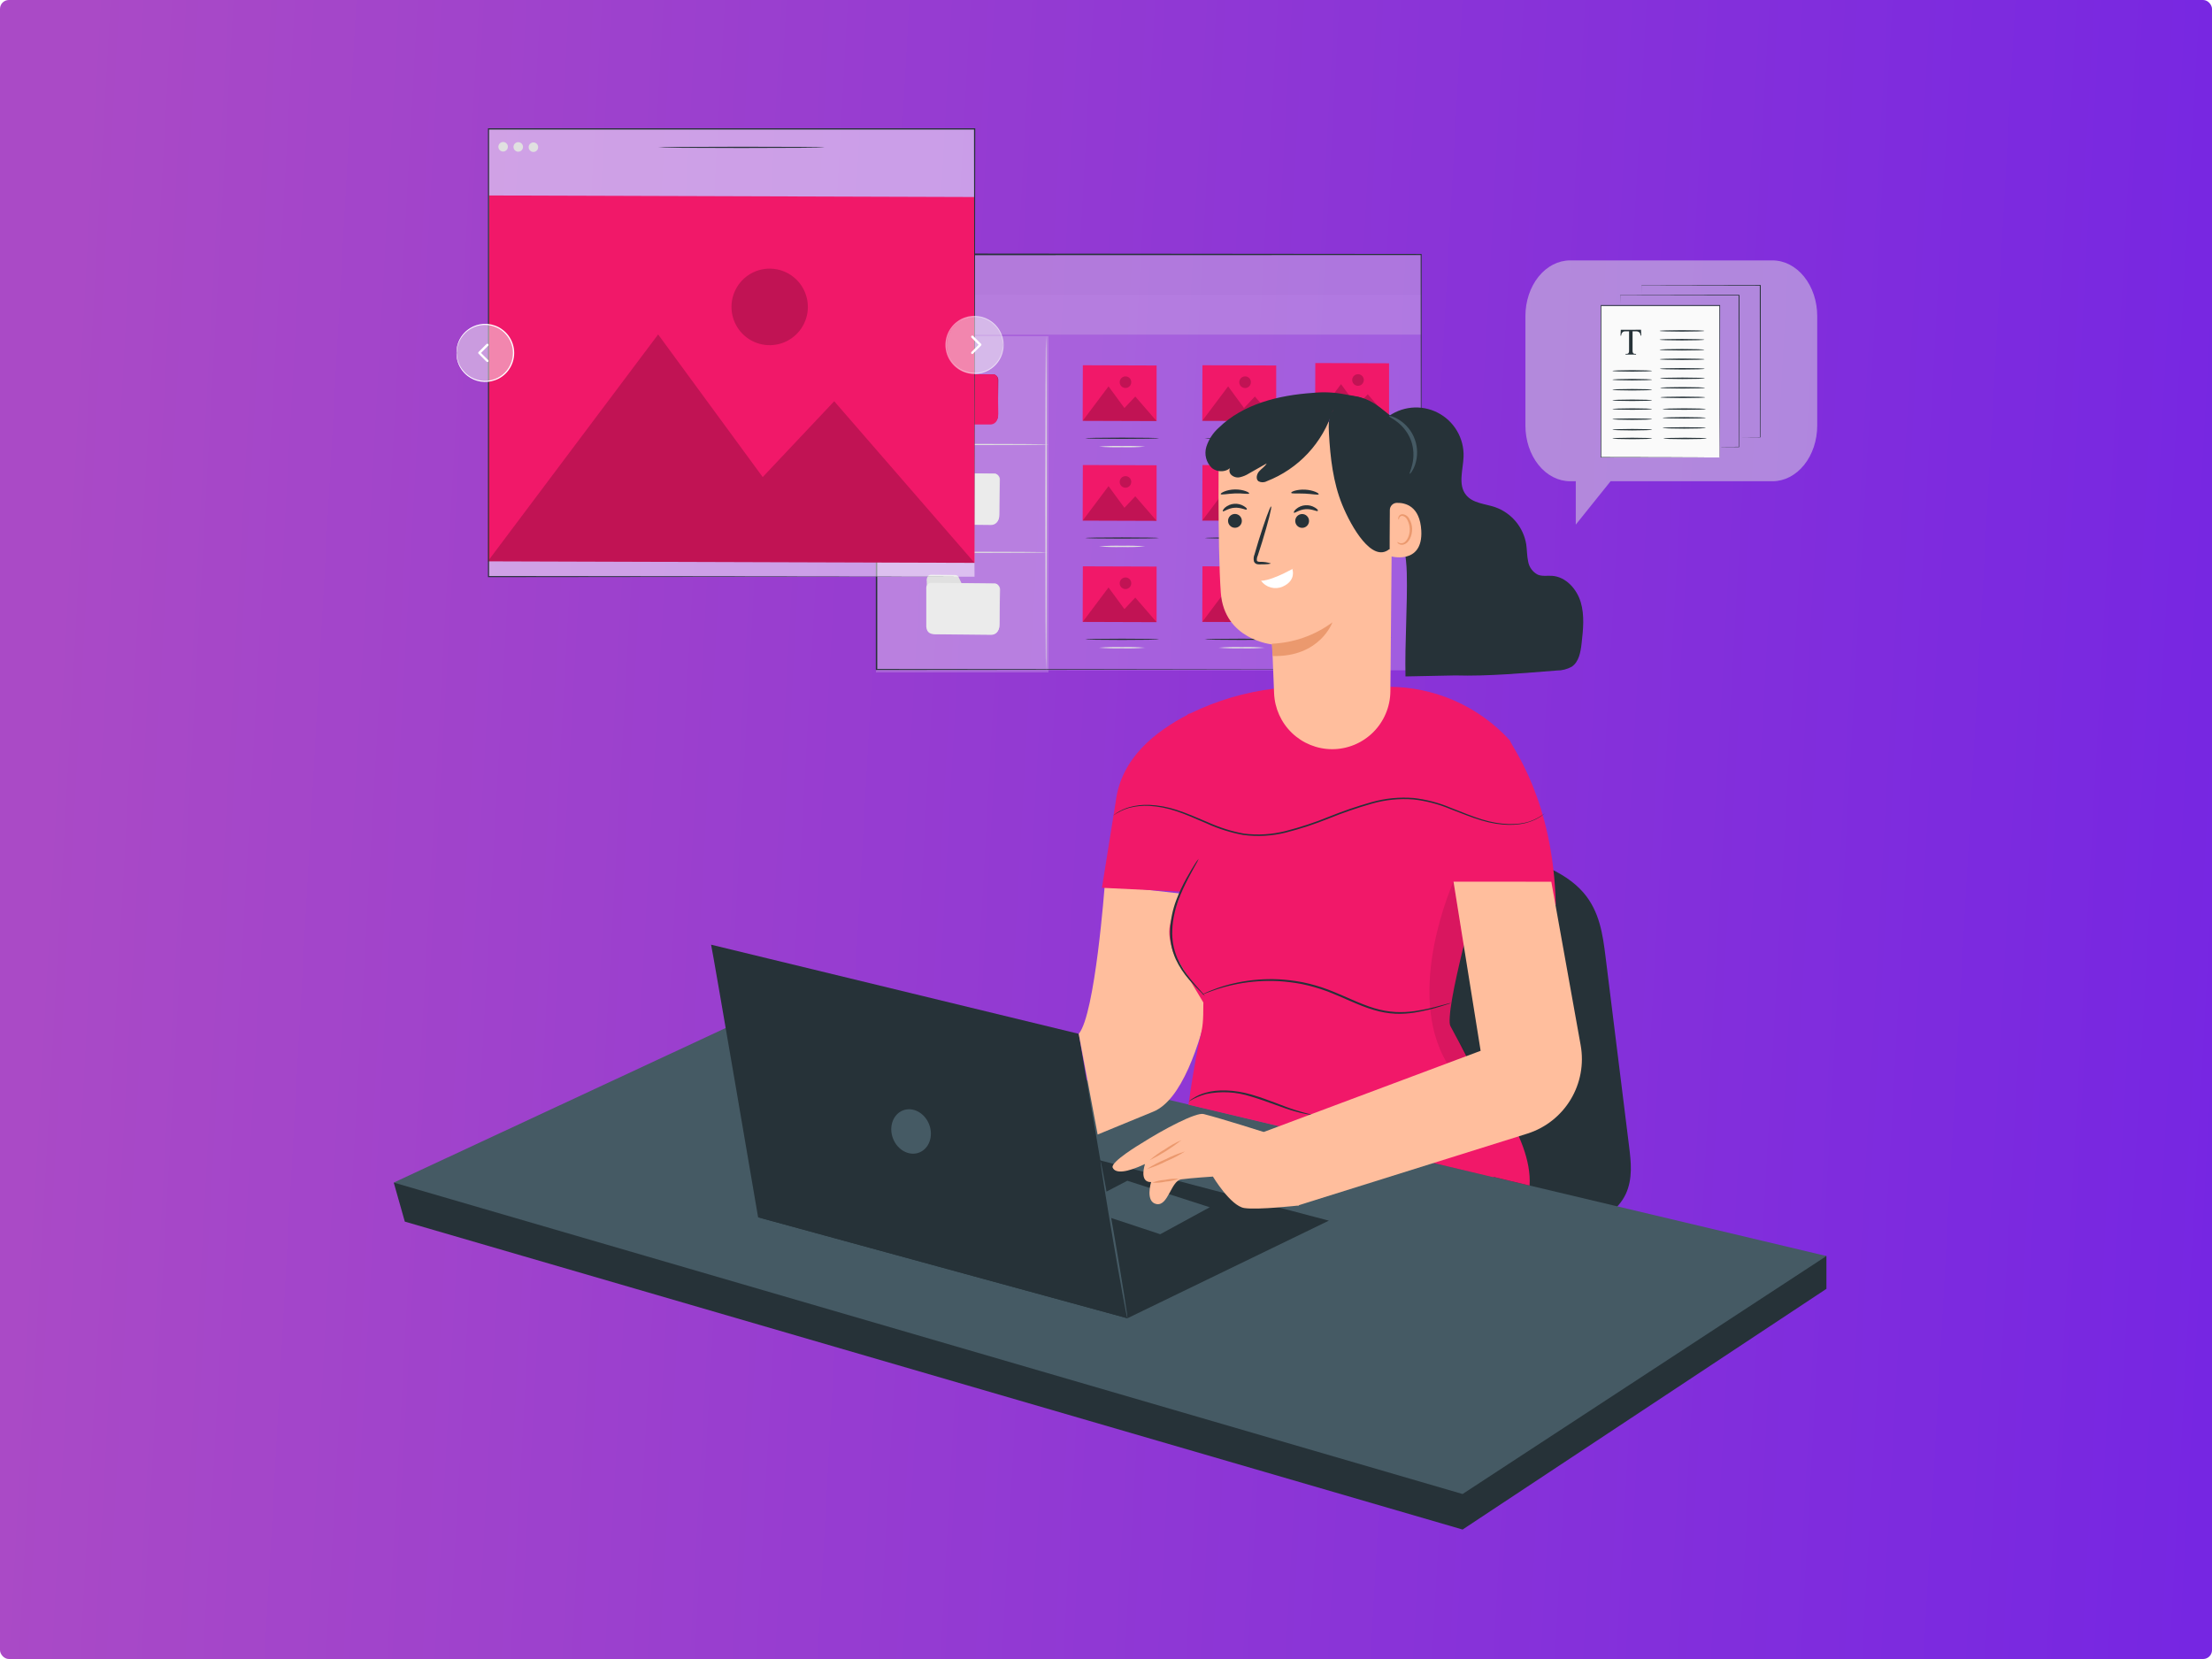 <svg width="500" height="375" viewBox="0 0 500 375" fill="none" xmlns="http://www.w3.org/2000/svg">
<rect x="0" y="0" width="500" height="375" fill="#808080" stroke="none"/>
<g clip-path="url(#clip0_21_3023)">
<rect width="500" height="375" fill="white"/>
<rect width="500" height="375" rx="2" fill="url(#paint0_linear_21_3023)"/>
<path opacity="0.2" d="M321.245 57.527H198.133V151.524H321.245V57.527Z" fill="white"/>
<path opacity="0.2" d="M237 76H198V152H237V76Z" fill="#F5F5F5"/>
<path d="M209.533 116.452L209.452 106.597C209.404 106.364 209.414 106.123 209.478 105.895C209.543 105.666 209.662 105.456 209.824 105.283C209.978 105.161 210.167 105.093 210.364 105.088L215.894 105.148C216.063 105.145 216.229 105.192 216.371 105.284C216.513 105.375 216.625 105.507 216.693 105.661L217.313 107.003L224.544 107.084C224.737 107.059 224.932 107.077 225.117 107.137C225.302 107.196 225.472 107.297 225.613 107.43C225.755 107.564 225.865 107.727 225.936 107.909C226.006 108.09 226.036 108.285 226.022 108.48L225.855 116.847C225.804 117.303 225.594 117.726 225.26 118.04C224.927 118.354 224.493 118.539 224.037 118.562L211.254 118.427C210.385 118.421 209.651 117.637 209.533 116.452Z" fill="#E0E0E0"/>
<path d="M209.322 116.306V108.041C209.327 107.761 209.434 107.492 209.623 107.285C209.812 107.077 210.069 106.947 210.348 106.916L224.846 107.062C225.456 107.062 225.925 107.771 225.845 108.566L225.877 116.209C225.877 118.118 224.841 118.675 223.972 118.665L211.27 118.535C209.981 118.524 209.241 117.945 209.322 116.306Z" fill="#EBEBEB"/>
<path d="M209.568 141.285L209.487 131.43C209.44 131.197 209.448 130.956 209.513 130.727C209.578 130.499 209.697 130.289 209.86 130.116C210.011 129.989 210.202 129.919 210.399 129.916L215.93 129.975C216.101 129.976 216.267 130.029 216.408 130.125C216.549 130.221 216.659 130.357 216.723 130.516L217.349 131.857L224.579 131.938C224.772 131.914 224.967 131.933 225.152 131.993C225.336 132.053 225.505 132.154 225.647 132.287C225.788 132.42 225.898 132.583 225.969 132.764C226.04 132.945 226.071 133.14 226.058 133.334L225.891 141.702C225.842 142.158 225.632 142.582 225.298 142.897C224.965 143.211 224.53 143.396 224.072 143.416L211.289 143.287C210.426 143.249 209.692 142.475 209.568 141.285Z" fill="#E0E0E0"/>
<path d="M209.374 141.134V132.869C209.38 132.589 209.487 132.32 209.676 132.113C209.864 131.906 210.121 131.775 210.399 131.744L224.898 131.895C225.508 131.895 225.977 132.604 225.896 133.393L225.928 141.036C225.928 142.946 224.887 143.503 224.024 143.497L211.322 143.368C210.032 143.351 209.288 142.773 209.374 141.134Z" fill="#EBEBEB"/>
<path opacity="0.2" d="M321.245 66.582H198.133V75.636H321.245V66.582Z" fill="#EBEBEB"/>
<path opacity="0.2" d="M321.245 57.527H198.133V66.582H321.245V57.527Z" fill="#E0E0E0"/>
<path d="M203.855 61.01C203.856 61.218 203.796 61.422 203.681 61.595C203.567 61.769 203.403 61.904 203.212 61.984C203.02 62.064 202.809 62.085 202.606 62.045C202.402 62.005 202.215 61.905 202.068 61.758C201.922 61.611 201.822 61.423 201.782 61.219C201.741 61.015 201.763 60.804 201.842 60.612C201.922 60.42 202.057 60.256 202.23 60.141C202.403 60.026 202.606 59.965 202.814 59.966C203.09 59.968 203.354 60.078 203.549 60.274C203.744 60.469 203.854 60.734 203.855 61.01Z" fill="#455A64"/>
<path d="M207.746 61.01C207.747 61.218 207.687 61.421 207.572 61.595C207.458 61.768 207.295 61.903 207.103 61.984C206.912 62.064 206.702 62.085 206.498 62.045C206.295 62.006 206.108 61.906 205.961 61.76C205.814 61.613 205.714 61.426 205.673 61.222C205.632 61.019 205.652 60.807 205.732 60.615C205.811 60.423 205.945 60.259 206.117 60.144C206.289 60.028 206.492 59.966 206.699 59.966C206.976 59.966 207.241 60.076 207.437 60.272C207.634 60.467 207.744 60.733 207.746 61.01Z" fill="#455A64"/>
<path d="M211.868 61.01C211.868 61.217 211.807 61.419 211.692 61.59C211.578 61.762 211.415 61.896 211.225 61.975C211.035 62.054 210.825 62.074 210.623 62.034C210.421 61.994 210.236 61.894 210.09 61.748C209.945 61.602 209.845 61.416 209.805 61.214C209.765 61.011 209.786 60.801 209.864 60.611C209.943 60.42 210.077 60.257 210.248 60.142C210.419 60.028 210.621 59.966 210.827 59.966C210.963 59.966 211.099 59.993 211.225 60.046C211.351 60.098 211.466 60.175 211.563 60.272C211.66 60.369 211.736 60.484 211.789 60.611C211.841 60.737 211.868 60.873 211.868 61.01Z" fill="#455A64"/>
<path d="M321.225 151.378C321.225 151.378 321.225 150.794 321.225 149.674C321.225 148.555 321.225 146.883 321.225 144.709C321.225 140.382 321.225 133.967 321.193 125.778C321.193 109.448 321.155 86 321.128 57.522L321.252 57.651L198.145 57.684L198.296 57.522C198.296 91.122 198.296 123.003 198.296 151.362L198.156 151.216L286.961 151.292L312.241 151.33H318.953H320.68H321.225H320.648H318.932H312.252L287.004 151.368L198.108 151.443H197.973V151.292C197.973 122.932 197.973 91.052 197.973 57.451V57.289H198.135L321.225 57.408H321.344V57.554C321.317 86.07 321.295 109.54 321.284 125.891C321.284 134.048 321.284 140.431 321.252 144.774C321.252 146.938 321.252 148.598 321.252 149.718C321.252 150.837 321.225 151.378 321.225 151.378Z" fill="#263238"/>
<path d="M209.618 93.913L209.446 84.296C209.398 84.07 209.404 83.836 209.464 83.613C209.524 83.391 209.636 83.185 209.791 83.014C209.942 82.886 210.133 82.815 210.33 82.814H215.726C215.891 82.811 216.053 82.857 216.192 82.945C216.331 83.034 216.441 83.161 216.509 83.311L217.129 84.61H224.192C224.38 84.583 224.57 84.598 224.751 84.654C224.931 84.71 225.097 84.806 225.236 84.935C225.375 85.063 225.484 85.221 225.554 85.397C225.625 85.573 225.655 85.762 225.644 85.951L225.568 94.124C225.523 94.57 225.321 94.984 224.999 95.294C224.677 95.605 224.255 95.79 223.809 95.817H211.339C210.482 95.828 209.758 95.071 209.618 93.913Z" fill="#F11869"/>
<g opacity="0.3">
<path d="M209.622 93.913L209.449 84.296C209.402 84.07 209.408 83.836 209.468 83.613C209.528 83.391 209.64 83.185 209.795 83.014C209.946 82.886 210.137 82.815 210.334 82.814H215.73C215.895 82.811 216.057 82.857 216.196 82.945C216.335 83.034 216.445 83.161 216.513 83.311L217.133 84.61H224.196C224.383 84.583 224.574 84.598 224.755 84.654C224.935 84.71 225.101 84.806 225.24 84.935C225.379 85.063 225.488 85.221 225.558 85.397C225.629 85.573 225.659 85.762 225.648 85.951L225.572 94.124C225.527 94.57 225.325 94.984 225.003 95.294C224.681 95.605 224.259 95.79 223.813 95.817H211.343C210.485 95.828 209.762 95.071 209.622 93.913Z" fill="black"/>
</g>
<path d="M209.479 93.794L209.414 85.729C209.417 85.455 209.52 85.192 209.702 84.988C209.885 84.784 210.135 84.653 210.407 84.621H224.555C225.154 84.621 225.634 85.302 225.548 86.076L225.65 93.535C225.65 95.395 224.663 95.952 223.821 95.952H211.411C210.148 95.958 209.414 95.374 209.479 93.794Z" fill="#F11869"/>
<path d="M236.999 100.474C236.999 100.55 228.365 100.615 217.665 100.615C206.965 100.615 198.332 100.55 198.332 100.474C198.332 100.399 206.965 100.334 217.665 100.334C228.365 100.334 236.999 100.393 236.999 100.474Z" fill="#E0E0E0"/>
<path d="M236.774 124.847C236.774 124.923 228.113 124.988 217.44 124.988C206.767 124.988 198.102 124.923 198.102 124.847C198.102 124.771 206.735 124.707 217.44 124.707C228.146 124.707 236.774 124.771 236.774 124.847Z" fill="#E0E0E0"/>
<path d="M236.445 75.847C236.521 75.847 236.586 92.788 236.586 113.71C236.586 134.632 236.521 151.573 236.445 151.573C236.37 151.573 236.305 134.632 236.305 113.71C236.305 92.788 236.37 75.847 236.445 75.847Z" fill="#E0E0E0"/>
<path d="M244.727 95.125L261.438 95.179V82.614L244.764 82.56L244.727 95.125Z" fill="#F11869"/>
<g opacity="0.2">
<path d="M255.712 86.395C255.711 86.655 255.633 86.909 255.488 87.124C255.343 87.34 255.138 87.507 254.898 87.606C254.658 87.704 254.394 87.729 254.14 87.677C253.886 87.626 253.653 87.499 253.47 87.315C253.287 87.13 253.164 86.896 253.114 86.641C253.064 86.385 253.091 86.121 253.192 85.881C253.292 85.642 253.461 85.437 253.677 85.293C253.893 85.15 254.147 85.074 254.406 85.075C254.579 85.075 254.75 85.109 254.909 85.176C255.068 85.242 255.212 85.34 255.334 85.462C255.455 85.585 255.551 85.73 255.616 85.891C255.681 86.051 255.714 86.222 255.712 86.395Z" fill="black"/>
</g>
<g opacity="0.2">
<path d="M244.727 95.125L250.57 87.336L254.164 92.231L256.619 89.629L261.438 95.179L244.727 95.125Z" fill="black"/>
</g>
<path d="M261.971 99.062C261.971 99.138 258.237 99.203 253.629 99.203C249.021 99.203 245.281 99.138 245.281 99.062C245.281 98.987 249.015 98.922 253.629 98.922C258.242 98.922 261.971 98.981 261.971 99.062Z" fill="#263238"/>
<path d="M258.847 100.956C257.112 101.095 255.37 101.142 253.629 101.096C251.887 101.142 250.144 101.095 248.406 100.956C250.143 100.813 251.887 100.766 253.629 100.815C255.37 100.766 257.112 100.813 258.847 100.956Z" fill="#E0E0E0"/>
<path d="M271.762 95.125L288.473 95.179V82.614L271.799 82.56L271.762 95.125Z" fill="#F11869"/>
<g opacity="0.2">
<path d="M282.754 86.395C282.754 86.656 282.677 86.911 282.532 87.129C282.387 87.346 282.181 87.515 281.94 87.615C281.699 87.714 281.434 87.74 281.179 87.689C280.923 87.637 280.689 87.511 280.505 87.326C280.321 87.141 280.196 86.905 280.146 86.649C280.096 86.392 280.122 86.127 280.223 85.886C280.323 85.645 280.493 85.439 280.71 85.295C280.927 85.15 281.182 85.074 281.443 85.075C281.616 85.075 281.787 85.109 281.946 85.175C282.106 85.242 282.25 85.339 282.372 85.462C282.494 85.585 282.59 85.73 282.656 85.89C282.722 86.05 282.755 86.222 282.754 86.395Z" fill="black"/>
</g>
<g opacity="0.2">
<path d="M271.758 95.125L277.607 87.336L281.195 92.231L283.65 89.629L288.469 95.179L271.758 95.125Z" fill="black"/>
</g>
<path d="M289.002 99.062C289.002 99.138 285.268 99.203 280.66 99.203C276.052 99.203 272.312 99.138 272.312 99.062C272.312 98.987 276.052 98.922 280.66 98.922C285.268 98.922 289.002 98.981 289.002 99.062Z" fill="#263238"/>
<path d="M285.877 100.956C284.141 101.095 282.4 101.142 280.659 101.096C278.919 101.142 277.177 101.095 275.441 100.956C277.177 100.813 278.919 100.766 280.659 100.815C282.4 100.766 284.142 100.813 285.877 100.956Z" fill="#E0E0E0"/>
<path d="M297.27 94.622L313.986 94.676V82.116L297.313 82.062L297.27 94.622Z" fill="#F11869"/>
<g opacity="0.2">
<path d="M308.278 85.897C308.278 86.159 308.2 86.414 308.055 86.631C307.91 86.849 307.704 87.018 307.462 87.117C307.221 87.217 306.956 87.242 306.7 87.191C306.445 87.139 306.21 87.012 306.026 86.826C305.843 86.641 305.718 86.404 305.669 86.148C305.619 85.891 305.647 85.625 305.748 85.384C305.849 85.143 306.02 84.938 306.238 84.794C306.455 84.651 306.711 84.575 306.972 84.577C307.144 84.578 307.314 84.613 307.473 84.679C307.632 84.746 307.776 84.843 307.897 84.966C308.019 85.088 308.115 85.234 308.18 85.394C308.245 85.553 308.278 85.724 308.278 85.897Z" fill="black"/>
</g>
<g opacity="0.2">
<path d="M297.273 94.622L303.123 86.833L306.716 91.733L309.171 89.126L313.99 94.676L297.273 94.622Z" fill="black"/>
</g>
<path d="M314.51 98.565C314.51 98.641 310.77 98.706 306.162 98.706C301.554 98.706 297.82 98.641 297.82 98.565C297.82 98.489 301.554 98.419 306.162 98.419C310.77 98.419 314.51 98.484 314.51 98.565Z" fill="#263238"/>
<path d="M311.385 100.453C309.649 100.595 307.908 100.642 306.167 100.593C304.426 100.642 302.685 100.595 300.949 100.453C302.685 100.313 304.426 100.266 306.167 100.312C307.908 100.266 309.649 100.313 311.385 100.453Z" fill="#E0E0E0"/>
<path d="M244.727 117.675L261.438 117.729V105.169L244.764 105.115L244.727 117.675Z" fill="#F11869"/>
<g opacity="0.2">
<path d="M255.712 108.939C255.711 109.199 255.633 109.453 255.488 109.669C255.343 109.884 255.138 110.052 254.898 110.15C254.658 110.249 254.394 110.274 254.14 110.222C253.886 110.17 253.653 110.044 253.47 109.86C253.287 109.675 253.164 109.44 253.114 109.185C253.064 108.93 253.091 108.666 253.192 108.426C253.292 108.186 253.461 107.982 253.677 107.838C253.893 107.695 254.147 107.619 254.406 107.62C254.579 107.62 254.749 107.655 254.908 107.722C255.067 107.788 255.211 107.886 255.332 108.008C255.453 108.131 255.549 108.276 255.614 108.436C255.68 108.596 255.713 108.767 255.712 108.939Z" fill="black"/>
</g>
<g opacity="0.2">
<path d="M244.727 117.675L250.57 109.886L254.164 114.781L256.619 112.179L261.438 117.729L244.727 117.675Z" fill="black"/>
</g>
<path d="M261.971 121.613C261.971 121.688 258.237 121.753 253.629 121.753C249.021 121.753 245.281 121.688 245.281 121.613C245.281 121.537 249.015 121.472 253.629 121.472C258.242 121.472 261.971 121.537 261.971 121.613Z" fill="#263238"/>
<path d="M258.847 123.506C257.112 123.645 255.37 123.692 253.629 123.646C251.887 123.692 250.144 123.645 248.406 123.506C250.144 123.366 251.887 123.319 253.629 123.365C255.37 123.319 257.112 123.366 258.847 123.506Z" fill="#E0E0E0"/>
<path d="M271.762 117.675L288.473 117.729V105.169L271.799 105.115L271.762 117.675Z" fill="#F11869"/>
<g opacity="0.2">
<path d="M282.754 108.939C282.754 109.201 282.677 109.456 282.532 109.673C282.387 109.89 282.181 110.06 281.94 110.159C281.699 110.259 281.434 110.285 281.179 110.233C280.923 110.182 280.689 110.056 280.505 109.871C280.321 109.686 280.196 109.45 280.146 109.194C280.096 108.937 280.122 108.672 280.223 108.431C280.323 108.19 280.493 107.984 280.71 107.839C280.927 107.695 281.182 107.619 281.443 107.62C281.791 107.621 282.125 107.761 282.371 108.008C282.616 108.255 282.754 108.59 282.754 108.939Z" fill="black"/>
</g>
<g opacity="0.2">
<path d="M271.758 117.675L277.607 109.886L281.195 114.781L283.65 112.179L288.469 117.729L271.758 117.675Z" fill="black"/>
</g>
<path d="M289.002 121.613C289.002 121.688 285.268 121.753 280.66 121.753C276.052 121.753 272.312 121.688 272.312 121.613C272.312 121.537 276.052 121.472 280.66 121.472C285.268 121.472 289.002 121.537 289.002 121.613Z" fill="#263238"/>
<path d="M285.877 123.506C284.141 123.645 282.4 123.692 280.659 123.646C278.919 123.692 277.177 123.645 275.441 123.506C277.177 123.366 278.919 123.319 280.659 123.365C282.4 123.319 284.141 123.366 285.877 123.506Z" fill="#E0E0E0"/>
<path d="M297.27 117.177L313.986 117.231V104.666L297.313 104.612L297.27 117.177Z" fill="#F11869"/>
<g opacity="0.2">
<path d="M308.278 108.447C308.278 108.709 308.2 108.964 308.055 109.181C307.91 109.399 307.704 109.568 307.462 109.667C307.221 109.767 306.956 109.792 306.7 109.741C306.445 109.689 306.21 109.562 306.026 109.376C305.843 109.191 305.718 108.955 305.669 108.698C305.619 108.441 305.647 108.175 305.748 107.934C305.849 107.693 306.02 107.488 306.238 107.344C306.455 107.201 306.711 107.125 306.972 107.127C307.144 107.128 307.314 107.163 307.473 107.229C307.632 107.296 307.776 107.393 307.897 107.516C308.019 107.639 308.115 107.784 308.18 107.944C308.245 108.103 308.278 108.274 308.278 108.447Z" fill="black"/>
</g>
<g opacity="0.2">
<path d="M297.273 117.177L303.123 109.388L306.716 114.283L309.171 111.682L313.99 117.231L297.273 117.177Z" fill="black"/>
</g>
<path d="M314.51 121.115C314.51 121.191 310.77 121.256 306.162 121.256C301.554 121.256 297.82 121.191 297.82 121.115C297.82 121.039 301.554 120.974 306.162 120.974C310.77 120.974 314.51 121.034 314.51 121.115Z" fill="#263238"/>
<path d="M311.385 123.003C309.649 123.142 307.908 123.189 306.167 123.143C304.426 123.189 302.685 123.142 300.949 123.003C302.685 122.86 304.426 122.813 306.167 122.862C307.908 122.813 309.649 122.86 311.385 123.003Z" fill="#E0E0E0"/>
<path d="M244.727 140.577L261.438 140.631V128.066L244.764 128.011L244.727 140.577Z" fill="#F11869"/>
<g opacity="0.2">
<path d="M255.712 131.846C255.711 132.106 255.633 132.36 255.488 132.576C255.343 132.791 255.138 132.959 254.898 133.057C254.658 133.156 254.394 133.181 254.14 133.129C253.886 133.077 253.653 132.951 253.47 132.767C253.287 132.582 253.164 132.347 253.114 132.092C253.064 131.837 253.091 131.573 253.192 131.333C253.292 131.093 253.461 130.889 253.677 130.745C253.893 130.602 254.147 130.526 254.406 130.527C254.579 130.527 254.75 130.561 254.909 130.627C255.068 130.694 255.212 130.791 255.334 130.914C255.455 131.037 255.551 131.182 255.616 131.342C255.681 131.502 255.714 131.674 255.712 131.846Z" fill="black"/>
</g>
<g opacity="0.2">
<path d="M244.727 140.577L250.57 132.788L254.164 137.683L256.619 135.076L261.438 140.631L244.727 140.577Z" fill="black"/>
</g>
<path d="M261.971 144.514C261.971 144.59 258.237 144.655 253.629 144.655C249.021 144.655 245.281 144.59 245.281 144.514C245.281 144.438 249.015 144.374 253.629 144.374C258.242 144.374 261.971 144.433 261.971 144.514Z" fill="#263238"/>
<path d="M258.847 146.407C257.112 146.547 255.37 146.594 253.629 146.548C251.887 146.594 250.144 146.547 248.406 146.407C250.143 146.265 251.887 146.218 253.629 146.267C255.37 146.218 257.112 146.265 258.847 146.407Z" fill="#E0E0E0"/>
<path d="M271.762 140.577L288.473 140.631V128.066L271.799 128.011L271.762 140.577Z" fill="#F11869"/>
<g opacity="0.2">
<path d="M282.754 131.846C282.754 132.108 282.677 132.363 282.532 132.58C282.387 132.797 282.181 132.967 281.94 133.066C281.699 133.166 281.434 133.192 281.179 133.14C280.923 133.089 280.689 132.963 280.505 132.778C280.321 132.593 280.196 132.357 280.146 132.101C280.096 131.844 280.122 131.579 280.223 131.338C280.323 131.097 280.493 130.891 280.71 130.746C280.927 130.602 281.182 130.526 281.443 130.527C281.616 130.527 281.787 130.561 281.946 130.627C282.106 130.694 282.25 130.791 282.372 130.914C282.494 131.036 282.59 131.182 282.656 131.342C282.722 131.502 282.755 131.673 282.754 131.846Z" fill="black"/>
</g>
<g opacity="0.2">
<path d="M271.758 140.577L277.607 132.788L281.195 137.683L283.65 135.076L288.469 140.631L271.758 140.577Z" fill="black"/>
</g>
<path d="M289.002 144.514C289.002 144.59 285.268 144.655 280.66 144.655C276.052 144.655 272.312 144.59 272.312 144.514C272.312 144.438 276.052 144.374 280.66 144.374C285.268 144.374 289.002 144.433 289.002 144.514Z" fill="#263238"/>
<path d="M285.877 146.407C284.141 146.547 282.4 146.594 280.659 146.548C278.919 146.594 277.177 146.547 275.441 146.407C277.177 146.265 278.919 146.218 280.659 146.267C282.4 146.218 284.142 146.265 285.877 146.407Z" fill="#E0E0E0"/>
<path d="M297.27 140.074L313.986 140.128V127.568L297.313 127.514L297.27 140.074Z" fill="#F11869"/>
<g opacity="0.2">
<path d="M308.278 131.344C308.278 131.605 308.2 131.861 308.055 132.078C307.91 132.295 307.704 132.464 307.462 132.564C307.221 132.663 306.956 132.689 306.7 132.637C306.445 132.585 306.21 132.459 306.026 132.273C305.843 132.087 305.718 131.851 305.669 131.594C305.619 131.338 305.647 131.072 305.748 130.831C305.849 130.59 306.02 130.385 306.238 130.241C306.455 130.097 306.711 130.022 306.972 130.024C307.144 130.024 307.314 130.059 307.473 130.126C307.632 130.193 307.776 130.29 307.897 130.413C308.019 130.535 308.115 130.68 308.18 130.84C308.245 131 308.278 131.171 308.278 131.344Z" fill="black"/>
</g>
<g opacity="0.2">
<path d="M297.273 140.074L303.123 132.285L306.716 137.185L309.171 134.578L313.99 140.128L297.273 140.074Z" fill="black"/>
</g>
<path d="M314.51 144.011C314.51 144.092 310.77 144.152 306.162 144.152C301.554 144.152 297.82 144.092 297.82 144.011C297.82 143.93 301.554 143.871 306.162 143.871C310.77 143.871 314.51 143.936 314.51 144.011Z" fill="#263238"/>
<path d="M311.385 145.904C309.649 146.047 307.908 146.094 306.167 146.045C304.426 146.094 302.685 146.047 300.949 145.904C302.685 145.765 304.426 145.718 306.167 145.764C307.908 145.718 309.649 145.765 311.385 145.904Z" fill="#E0E0E0"/>
<path d="M220.285 29.162H110.398V130.354H220.285V29.162Z" fill="white" fill-opacity="0.5"/>
<path d="M110.27 126.876L220.286 127.227V44.535L110.534 44.183L110.27 126.876Z" fill="#F11869"/>
<g opacity="0.2">
<path d="M182.61 69.41C182.603 71.121 182.09 72.79 181.137 74.208C180.184 75.626 178.833 76.73 177.255 77.379C175.677 78.028 173.942 78.194 172.27 77.856C170.598 77.518 169.063 76.691 167.859 75.479C166.655 74.267 165.837 72.725 165.507 71.047C165.177 69.369 165.35 67.631 166.005 66.052C166.659 64.473 167.766 63.123 169.185 62.174C170.603 61.225 172.271 60.718 173.977 60.718C175.114 60.718 176.24 60.943 177.29 61.381C178.34 61.818 179.293 62.459 180.095 63.266C180.897 64.074 181.532 65.033 181.964 66.087C182.396 67.141 182.615 68.271 182.61 69.41Z" fill="black"/>
</g>
<g opacity="0.2">
<path d="M110.266 126.876L148.765 75.598L172.404 107.836L188.565 90.695L220.282 127.227L110.266 126.876Z" fill="black"/>
</g>
<path d="M114.803 33.176C114.803 33.39 114.74 33.599 114.621 33.777C114.502 33.955 114.334 34.093 114.137 34.175C113.939 34.257 113.723 34.279 113.513 34.237C113.304 34.195 113.112 34.092 112.961 33.941C112.81 33.789 112.707 33.597 112.665 33.387C112.624 33.177 112.645 32.959 112.727 32.762C112.808 32.564 112.947 32.395 113.124 32.276C113.302 32.157 113.51 32.094 113.724 32.094C114.01 32.094 114.284 32.208 114.487 32.411C114.689 32.614 114.803 32.889 114.803 33.176Z" fill="#E0E0E0"/>
<path d="M118.221 33.214C118.221 33.428 118.158 33.637 118.039 33.815C117.92 33.992 117.752 34.131 117.555 34.213C117.357 34.295 117.14 34.316 116.931 34.275C116.722 34.233 116.53 34.13 116.379 33.979C116.228 33.827 116.125 33.635 116.083 33.425C116.042 33.215 116.063 32.997 116.145 32.8C116.226 32.602 116.365 32.433 116.542 32.314C116.72 32.195 116.928 32.132 117.142 32.132C117.428 32.132 117.702 32.246 117.905 32.449C118.107 32.652 118.221 32.927 118.221 33.214Z" fill="#E0E0E0"/>
<path d="M121.651 33.273C121.651 33.487 121.587 33.696 121.469 33.874C121.35 34.052 121.182 34.191 120.984 34.273C120.787 34.355 120.57 34.376 120.361 34.334C120.151 34.292 119.959 34.189 119.808 34.038C119.657 33.887 119.555 33.694 119.513 33.484C119.471 33.274 119.493 33.057 119.574 32.859C119.656 32.661 119.794 32.493 119.972 32.374C120.149 32.255 120.358 32.191 120.571 32.191C120.858 32.191 121.132 32.305 121.334 32.508C121.537 32.711 121.651 32.986 121.651 33.273Z" fill="#E0E0E0"/>
<path d="M186.36 33.311C186.36 33.387 177.947 33.452 167.571 33.452C157.195 33.452 148.777 33.387 148.777 33.311C148.777 33.235 157.189 33.17 167.571 33.17C177.953 33.17 186.36 33.214 186.36 33.311Z" fill="#263238"/>
<path d="M220.285 130.354C220.285 129.337 220.236 89.975 220.166 29.162L220.285 29.281H110.409L110.549 29.141C110.549 66.014 110.549 100.68 110.549 130.332L110.425 130.208L220.312 130.332L110.425 130.456H110.301V130.332C110.301 100.68 110.301 66.014 110.301 29.141V29H110.452H220.328H220.446V29.124C220.322 89.975 220.285 129.337 220.285 130.354Z" fill="#263238"/>
<path d="M220.443 84.458C224.001 84.458 226.885 81.567 226.885 78C226.885 74.433 224.001 71.542 220.443 71.542C216.884 71.542 214 74.433 214 78C214 81.567 216.884 84.458 220.443 84.458Z" fill="#F5F5F5" fill-opacity="0.5"/>
<path d="M226.738 77.962C226.681 77.437 226.594 76.915 226.479 76.399C226.17 75.224 225.534 74.162 224.646 73.335C223.757 72.509 222.653 71.952 221.461 71.731C220.349 71.53 219.204 71.629 218.143 72.018C216.971 72.45 215.952 73.217 215.213 74.225C214.417 75.308 213.987 76.617 213.987 77.962C213.987 79.307 214.417 80.617 215.213 81.7C215.952 82.707 216.971 83.475 218.143 83.907C218.975 84.21 219.862 84.337 220.746 84.277C221.63 84.218 222.491 83.974 223.276 83.562C224.061 83.149 224.751 82.577 225.302 81.882C225.854 81.187 226.255 80.385 226.479 79.525C226.594 79.01 226.681 78.488 226.738 77.962C226.754 78.267 226.743 78.573 226.706 78.876C226.683 79.104 226.643 79.33 226.587 79.552C226.248 80.994 225.423 82.275 224.251 83.177C223.382 83.849 222.359 84.29 221.275 84.46C220.192 84.631 219.082 84.524 218.051 84.15C217.452 83.942 216.889 83.641 216.384 83.258C215.848 82.87 215.378 82.399 214.991 81.862C214.157 80.734 213.707 79.367 213.707 77.962C213.707 76.558 214.157 75.191 214.991 74.062C215.378 73.526 215.848 73.055 216.384 72.667C216.889 72.284 217.452 71.983 218.051 71.774C219.082 71.4 220.192 71.294 221.275 71.464C222.359 71.634 223.382 72.076 224.251 72.748C225.423 73.65 226.248 74.93 226.587 76.372C226.643 76.594 226.683 76.82 226.706 77.048C226.743 77.351 226.754 77.657 226.738 77.962Z" fill="white" fill-opacity="0.5"/>
<path d="M219.784 80.028C219.711 80.028 219.641 79.999 219.589 79.947C219.54 79.896 219.512 79.827 219.512 79.755C219.512 79.683 219.54 79.615 219.589 79.563L221.208 77.941L219.589 76.318C219.54 76.266 219.512 76.198 219.512 76.126C219.512 76.054 219.54 75.985 219.589 75.934C219.614 75.908 219.644 75.888 219.677 75.875C219.71 75.861 219.745 75.854 219.781 75.854C219.817 75.854 219.852 75.861 219.885 75.875C219.918 75.888 219.947 75.908 219.972 75.934L221.764 77.73C221.813 77.78 221.841 77.848 221.841 77.919C221.841 77.99 221.813 78.058 221.764 78.108L219.972 79.904C219.952 79.937 219.924 79.966 219.892 79.987C219.859 80.008 219.822 80.022 219.784 80.028Z" fill="white"/>
<path d="M112.148 85.706C115.423 84.311 116.95 80.519 115.558 77.237C114.167 73.954 110.384 72.423 107.109 73.818C103.834 75.213 102.308 79.005 103.699 82.287C105.091 85.57 108.873 87.101 112.148 85.706Z" fill="#F5F5F5" fill-opacity="0.5"/>
<path d="M103.193 79.758C103.243 80.284 103.327 80.806 103.446 81.321C103.822 82.714 104.65 83.941 105.799 84.81C106.592 85.412 107.517 85.816 108.497 85.989C109.609 86.19 110.754 86.091 111.815 85.702C112.974 85.272 113.983 84.513 114.718 83.517C115.514 82.434 115.943 81.125 115.943 79.78C115.943 78.435 115.514 77.125 114.718 76.042C113.983 75.03 112.962 74.262 111.788 73.835C110.795 73.469 109.727 73.359 108.681 73.513C107.634 73.668 106.643 74.084 105.799 74.722C104.649 75.592 103.821 76.822 103.446 78.216C103.326 78.731 103.242 79.253 103.193 79.78C103.179 79.641 103.179 79.502 103.193 79.363C103.191 79.196 103.204 79.03 103.23 78.865C103.25 78.637 103.29 78.411 103.349 78.189C103.688 76.748 104.513 75.467 105.685 74.565C106.491 73.939 107.431 73.511 108.432 73.316C109.585 73.097 110.776 73.193 111.88 73.592C112.479 73.799 113.042 74.1 113.547 74.484C114.085 74.87 114.557 75.342 114.945 75.88C115.779 77.008 116.229 78.375 116.229 79.78C116.229 81.184 115.779 82.551 114.945 83.679C114.557 84.217 114.085 84.689 113.547 85.075C113.037 85.452 112.471 85.746 111.869 85.946C110.838 86.32 109.73 86.426 108.647 86.256C107.564 86.086 106.542 85.644 105.675 84.972C104.506 84.07 103.683 82.792 103.344 81.354C103.285 81.132 103.245 80.906 103.225 80.677C103.199 80.511 103.186 80.343 103.187 80.174C103.176 80.036 103.177 79.896 103.193 79.758Z" fill="white"/>
<path d="M110.154 81.824C110.119 81.824 110.084 81.817 110.051 81.803C110.019 81.789 109.989 81.769 109.965 81.743L108.174 79.947C108.148 79.922 108.128 79.892 108.115 79.859C108.101 79.826 108.094 79.791 108.094 79.755C108.094 79.72 108.101 79.684 108.115 79.651C108.128 79.618 108.148 79.588 108.174 79.563L109.965 77.773C109.99 77.748 110.02 77.727 110.053 77.714C110.086 77.7 110.121 77.693 110.157 77.693C110.192 77.693 110.227 77.7 110.26 77.714C110.293 77.727 110.323 77.748 110.348 77.773C110.398 77.823 110.425 77.891 110.425 77.962C110.425 78.033 110.398 78.101 110.348 78.151L108.729 79.774L110.348 81.397C110.398 81.448 110.426 81.517 110.426 81.589C110.426 81.661 110.398 81.73 110.348 81.781C110.291 81.819 110.222 81.835 110.154 81.824Z" fill="white"/>
<path d="M400.635 58.861H354.907C352.228 58.861 349.658 60.187 347.764 62.548C345.869 64.909 344.805 68.111 344.805 71.449V96.192C344.805 99.53 345.869 102.732 347.764 105.093C349.658 107.454 352.228 108.78 354.907 108.78H356.188V118.583L364.055 108.78H400.656C403.336 108.78 405.906 107.454 407.802 105.094C409.698 102.733 410.763 99.531 410.765 96.192V71.449C410.764 69.794 410.502 68.154 409.992 66.625C409.482 65.096 408.735 63.708 407.795 62.538C406.854 61.369 405.737 60.443 404.509 59.812C403.28 59.181 401.964 58.858 400.635 58.861Z" fill="#E0E0E0" fill-opacity="0.5"/>
<path d="M313.291 193.31C321.362 192.611 329.562 191.913 337.59 192.879C345.618 193.845 353.568 196.734 357.922 201.772C361.579 206.007 362.293 211.259 362.912 216.219L368.23 259.044C368.686 262.675 369.09 266.444 367.49 269.894C363.945 277.442 350.892 281.004 340.489 278.649C335.87 277.625 331.535 275.589 327.793 272.687C324.052 269.785 320.998 266.089 318.849 261.864C315.141 254.36 314.668 246.235 314.237 238.265L311.871 194.871L312.921 194.181" fill="#263238"/>
<path d="M89 267.307L91.504 276.131L330.603 345.737L412.844 291.328V283.911L89 267.307Z" fill="#263238"/>
<path d="M174.769 227.372L412.844 283.911L330.603 337.707L89 267.307L174.769 227.372Z" fill="#455A64"/>
<path d="M300.374 275.915L254.839 297.979L171.359 275.156L212.342 252.713L300.374 275.915Z" fill="#263238"/>
<path d="M250.17 274.983L262.259 278.986L273.454 272.887L254.825 266.893L243.949 272.551L250.17 274.983Z" fill="#455A64"/>
<path d="M160.734 213.537C161.113 215.055 171.361 275.156 171.361 275.156L254.824 297.979L243.836 233.685L160.734 213.537Z" fill="#263238"/>
<path d="M248.766 262.485C248.886 262.485 250.349 270.395 252.027 280.193C253.705 289.992 254.97 297.961 254.84 297.979C254.711 297.996 253.266 290.069 251.588 280.271C249.91 270.472 248.645 262.503 248.766 262.485Z" fill="#455A64"/>
<path d="M210.029 254.17C211.045 256.801 210.029 259.639 207.775 260.519C205.521 261.398 202.871 259.975 201.855 257.345C200.84 254.714 201.855 251.876 204.101 250.996C206.347 250.117 209.014 251.54 210.029 254.17Z" fill="#455A64"/>
<path d="M243.836 233.685C247.553 229.373 249.713 200.047 249.713 200.047L277.247 203.152C277.247 203.152 273.28 246.114 260.701 251.272L248.112 256.448" fill="#FFBE9D"/>
<path d="M334.295 242.889C334.295 242.889 346.479 256.577 345.748 267.98L324.125 262.805L332.463 242.854" fill="#F11869"/>
<path d="M351.668 204.583C351.134 180.614 341.687 168.883 341.299 167.365C337.802 163.537 333.548 160.482 328.807 158.394C324.066 156.306 318.943 155.231 313.765 155.238L288.098 155.652C281.505 156.44 275.09 158.326 269.117 161.233L268.48 161.414V161.543C261.218 165.347 253.423 171.264 252.192 181.243L249.086 200.676L266.931 201.539C265.116 208.042 263.111 208.879 265.211 215.296L272.008 226.604C272.008 235.617 271.406 230.158 268.644 249.711L337.582 266.099C341.583 262.149 338.537 251.436 327.868 231.969C326.276 229.054 334.545 199.727 334.545 199.727L349.947 205.084" fill="#F11869"/>
<path d="M270.956 194.104C270.785 194.529 270.578 194.939 270.337 195.328C269.907 196.105 269.287 197.209 268.556 198.597C267.145 201.366 265.174 205.377 264.985 210.164C264.873 212.397 265.277 214.625 266.164 216.676C266.932 218.337 267.913 219.891 269.081 221.299C270.07 222.516 270.931 223.447 271.516 224.111C271.833 224.433 272.121 224.782 272.376 225.155C272.022 224.862 271.691 224.542 271.387 224.197C270.767 223.576 269.864 222.671 268.805 221.463C267.579 220.063 266.554 218.498 265.759 216.814C264.817 214.711 264.386 212.414 264.503 210.112C264.606 207.83 265.074 205.579 265.888 203.445C266.546 201.711 267.334 200.03 268.246 198.416C269.012 197.036 269.683 195.949 270.148 195.208C270.387 194.819 270.658 194.449 270.956 194.104Z" fill="#263238"/>
<path d="M349.164 183.848L348.967 184.021C348.829 184.124 348.631 184.297 348.356 184.495C347.528 185.052 346.628 185.49 345.68 185.798C343.227 186.66 339.304 186.789 334.864 185.444C332.644 184.788 330.295 183.822 327.774 182.856C325.125 181.749 322.332 181.025 319.479 180.709C316.322 180.464 313.146 180.785 310.101 181.657C306.818 182.596 303.587 183.707 300.421 184.987C297.239 186.277 293.973 187.349 290.646 188.195C287.522 188.975 284.279 189.163 281.086 188.747C278.234 188.231 275.456 187.362 272.818 186.16C270.322 185.09 268.025 184.055 265.839 183.339C263.892 182.683 261.867 182.286 259.816 182.158C258.264 182.072 256.708 182.229 255.204 182.623C253.926 182.999 252.717 183.582 251.625 184.348C251.625 184.348 251.685 184.288 251.823 184.176C251.961 184.064 252.167 183.909 252.451 183.719C253.293 183.189 254.201 182.774 255.153 182.485C256.673 182.049 258.254 181.863 259.834 181.933C261.917 182.031 263.978 182.411 265.96 183.063C268.171 183.762 270.486 184.788 272.981 185.841C275.597 187.034 278.347 187.903 281.173 188.428C284.316 188.824 287.505 188.628 290.577 187.85C293.884 187.007 297.13 185.938 300.292 184.65C303.47 183.364 306.715 182.252 310.014 181.321C313.111 180.441 316.34 180.122 319.548 180.381C322.433 180.711 325.255 181.455 327.929 182.589C330.459 183.572 332.782 184.547 334.976 185.22C339.364 186.582 343.219 186.488 345.654 185.711C346.918 185.286 348.104 184.657 349.164 183.848Z" fill="#263238"/>
<path d="M327.994 226.699C327.819 226.792 327.635 226.864 327.443 226.914L325.826 227.432C323.833 228.065 321.797 228.552 319.734 228.89C318.311 229.114 316.871 229.201 315.432 229.148C313.765 229.061 312.115 228.771 310.518 228.286C307.137 227.303 303.712 225.5 299.969 224.068C298.142 223.392 296.267 222.853 294.359 222.455C292.577 222.113 290.775 221.885 288.964 221.774C285.89 221.62 282.808 221.831 279.784 222.403C277.733 222.789 275.718 223.346 273.76 224.068C273.064 224.292 272.539 224.542 272.177 224.672C271.996 224.757 271.805 224.821 271.609 224.862C271.782 224.76 271.96 224.668 272.143 224.586C272.496 224.43 273.003 224.163 273.7 223.904C275.647 223.113 277.664 222.507 279.723 222.093C282.768 221.469 285.877 221.222 288.982 221.36C290.815 221.46 292.641 221.682 294.445 222.024C296.377 222.422 298.275 222.967 300.124 223.654C303.91 225.094 307.309 226.897 310.639 227.889C312.203 228.365 313.817 228.654 315.449 228.752C316.886 228.822 318.326 228.756 319.751 228.553C321.804 228.244 323.836 227.806 325.834 227.242L327.478 226.802C327.646 226.75 327.819 226.715 327.994 226.699Z" fill="#263238"/>
<path d="M296.736 252.006C296.351 252.016 295.966 251.975 295.592 251.885C294.557 251.706 293.534 251.464 292.529 251.16C289.947 250.453 286.592 248.987 282.737 247.848C279.47 246.795 275.988 246.604 272.627 247.296C271.26 247.666 269.954 248.229 268.746 248.969C268.746 248.969 268.806 248.883 268.961 248.762C269.18 248.577 269.413 248.41 269.658 248.262C270.551 247.69 271.526 247.26 272.549 246.986C275.131 246.218 278.951 246.27 282.875 247.417C286.798 248.564 290.111 250.073 292.632 250.867C293.888 251.272 294.921 251.557 295.635 251.73C296.009 251.788 296.378 251.881 296.736 252.006Z" fill="#263238"/>
<g opacity="0.1">
<path d="M328.554 199.287C328.554 199.287 317.317 224.12 327.118 240.353L331.712 238.628L327.866 231.9C327.605 230.88 327.561 229.816 327.737 228.777C328.305 225.241 329.398 219.471 330.86 213.657L328.554 199.287Z" fill="black"/>
</g>
<path d="M309.797 109.653C315.338 114.501 317.808 122.125 317.988 129.491C318.169 136.857 317.524 145.215 317.696 152.901L328.933 152.676C336.359 152.901 344.774 152.116 351.881 151.564C353.069 151.575 354.24 151.278 355.28 150.701C356.915 149.588 357.285 147.372 357.508 145.405C357.861 142.309 358.197 139.109 357.31 136.124C356.424 133.14 353.963 130.388 350.866 130.164C349.773 130.087 348.629 130.319 347.613 129.905C347.037 129.612 346.538 129.187 346.157 128.664C345.775 128.141 345.523 127.535 345.419 126.895C345.135 125.636 345.178 124.308 344.989 123.048C344.678 121.143 343.861 119.357 342.624 117.877C341.387 116.398 339.776 115.279 337.959 114.639C335.653 113.854 332.874 113.776 331.36 111.844C329.518 109.524 330.723 106.168 330.826 103.219C330.893 101.168 330.374 99.141 329.329 97.376C328.285 95.611 326.759 94.182 324.932 93.257C323.104 92.333 321.051 91.951 319.015 92.157C316.978 92.363 315.043 93.149 313.437 94.421" fill="#263238"/>
<path d="M301.109 169.349C297.722 169.341 294.468 168.024 292.026 165.672C289.583 163.32 288.14 160.114 287.996 156.722C287.755 151.046 287.557 145.664 287.557 145.664C287.557 145.664 276.724 144.655 275.95 133.951C275.175 123.247 275.502 98.535 275.502 98.535C281.416 95.541 288.019 94.183 294.631 94.603C301.243 95.023 307.623 97.206 313.112 100.924L314.773 102.054L314.282 156.273C314.25 159.754 312.848 163.081 310.381 165.53C307.914 167.979 304.581 169.352 301.109 169.349Z" fill="#FFBE9D"/>
<path d="M280.249 118.839C280.466 118.621 280.615 118.343 280.675 118.04C280.735 117.737 280.704 117.423 280.586 117.138C280.468 116.852 280.269 116.609 280.012 116.437C279.756 116.266 279.455 116.174 279.147 116.174C278.839 116.174 278.538 116.266 278.282 116.437C278.026 116.609 277.826 116.852 277.708 117.138C277.591 117.423 277.56 117.737 277.62 118.04C277.68 118.343 277.828 118.621 278.046 118.839C278.19 118.985 278.361 119.101 278.55 119.18C278.74 119.259 278.942 119.3 279.147 119.3C279.352 119.3 279.555 119.259 279.744 119.18C279.933 119.101 280.105 118.985 280.249 118.839Z" fill="#263238"/>
<path d="M276.411 115.562C276.592 115.743 277.59 114.863 279.061 114.768C280.533 114.673 281.643 115.363 281.797 115.165C281.952 114.966 281.686 114.751 281.195 114.423C280.537 114.012 279.765 113.822 278.992 113.879C278.219 113.936 277.484 114.239 276.893 114.742C276.463 115.139 276.325 115.518 276.411 115.562Z" fill="#263238"/>
<path d="M293.44 116.476C293.188 116.653 292.994 116.902 292.883 117.189C292.771 117.477 292.748 117.792 292.815 118.094C292.882 118.395 293.037 118.67 293.259 118.883C293.482 119.096 293.763 119.238 294.067 119.291C294.37 119.345 294.683 119.306 294.965 119.181C295.246 119.056 295.485 118.851 295.65 118.59C295.815 118.329 295.899 118.025 295.892 117.716C295.884 117.407 295.786 117.108 295.608 116.855C295.371 116.517 295.009 116.287 294.603 116.216C294.196 116.144 293.778 116.238 293.44 116.476Z" fill="#263238"/>
<path d="M292.47 115.889C292.65 116.07 293.648 115.19 295.12 115.096C296.591 115.001 297.701 115.691 297.856 115.492C298.011 115.294 297.744 115.078 297.262 114.751C296.605 114.338 295.833 114.148 295.06 114.207C294.285 114.26 293.549 114.563 292.96 115.07C292.521 115.466 292.384 115.811 292.47 115.889Z" fill="#263238"/>
<path d="M287.244 127.352C286.466 127.098 285.652 126.979 284.834 126.999C284.447 126.999 284.137 126.912 284.103 126.705C284.063 126.319 284.135 125.93 284.309 125.584C284.628 124.584 284.946 123.574 285.29 122.513C286.633 118.14 287.545 114.544 287.321 114.475C287.097 114.406 285.832 117.925 284.482 122.237C284.172 123.307 283.871 124.325 283.569 125.325C283.351 125.838 283.312 126.409 283.458 126.947C283.522 127.09 283.618 127.217 283.739 127.317C283.86 127.417 284.002 127.488 284.155 127.525C284.373 127.567 284.595 127.581 284.817 127.568C286.314 127.594 287.244 127.473 287.244 127.352Z" fill="#263238"/>
<path d="M292.133 128.689C293.613 127.68 288.046 131.199 285.043 131.277C285.589 132.021 286.371 132.557 287.26 132.797C288.15 133.036 289.094 132.966 289.939 132.597C293.071 131.191 292.133 128.689 292.133 128.689Z" fill="white"/>
<path d="M287.496 145.509C292.434 145.299 297.198 143.617 301.177 140.678C301.177 140.678 298.363 148.597 287.642 148.286L287.496 145.509Z" fill="#EB996E"/>
<path d="M314.023 124.144C310.16 127.266 305.479 119.184 303.405 114.121C301.332 109.058 300.695 103.451 300.394 97.923C300.29 96.111 300.273 94.127 301.323 92.704C302.373 91.281 302.811 92.946 304.137 91.635C306.417 89.375 304.248 89.366 306.529 89.642C310.426 90.117 318.919 96.888 319.633 100.985C320.347 105.082 319.771 109.291 319.194 113.414C318.928 115.294 318.661 117.183 318.403 119.063C318.31 120.4 317.928 121.701 317.284 122.876C316.57 123.98 315.167 124.696 314.023 124.144Z" fill="#263238"/>
<path d="M314.16 115.285C314.159 114.869 314.319 114.467 314.606 114.165C314.892 113.863 315.284 113.684 315.7 113.664C317.696 113.612 320.957 114.406 321.267 119.926C321.706 127.801 314.142 125.834 314.116 125.61C314.091 125.386 314.142 118.356 314.16 115.285Z" fill="#FFBE9D"/>
<path d="M315.846 122.513C315.846 122.513 315.992 122.6 316.224 122.695C316.387 122.763 316.561 122.798 316.736 122.798C316.912 122.798 317.086 122.763 317.248 122.695C318.066 122.341 318.694 120.97 318.651 119.564C318.635 118.885 318.468 118.219 318.16 117.614C318.071 117.373 317.925 117.157 317.735 116.985C317.545 116.812 317.316 116.688 317.068 116.622C316.908 116.587 316.741 116.61 316.598 116.688C316.454 116.765 316.343 116.892 316.285 117.045C316.19 117.269 316.285 117.425 316.207 117.442C316.13 117.459 316.027 117.312 316.078 116.985C316.109 116.788 316.206 116.608 316.353 116.476C316.561 116.299 316.83 116.213 317.102 116.234C317.428 116.279 317.737 116.408 317.999 116.607C318.261 116.807 318.468 117.07 318.599 117.373C318.976 118.036 319.183 118.783 319.202 119.546C319.202 121.133 318.505 122.669 317.386 123.057C317.18 123.132 316.96 123.159 316.742 123.135C316.524 123.111 316.315 123.037 316.13 122.919C315.872 122.703 315.82 122.531 315.846 122.513Z" fill="#EB996E"/>
<path d="M301.281 92.756C300.151 96.384 298.218 99.71 295.628 102.484C293.037 105.259 289.854 107.412 286.318 108.782C286.032 108.935 285.713 109.015 285.388 109.015C285.064 109.015 284.745 108.935 284.459 108.782C283.805 108.264 284.055 107.178 284.605 106.548C285.156 105.918 285.922 105.478 286.326 104.745L282.325 107.014C281.693 107.421 280.994 107.712 280.26 107.876C279.891 107.955 279.508 107.937 279.147 107.823C278.787 107.71 278.462 107.505 278.204 107.229C278.085 107.086 277.998 106.92 277.947 106.74C277.897 106.561 277.884 106.374 277.91 106.189C277.936 106.005 278 105.828 278.098 105.67C278.196 105.512 278.326 105.376 278.479 105.271C277.576 106.755 275.261 106.893 273.927 105.78C273.299 105.177 272.85 104.411 272.63 103.568C272.41 102.724 272.427 101.836 272.68 101.002C273.21 99.337 274.179 97.847 275.485 96.689C281.017 91.29 289.063 89.332 296.763 88.806C299.138 88.563 301.535 88.668 303.879 89.116C306.202 89.634 309.799 89.444 313.989 94.041" fill="#263238"/>
<path d="M282.367 111.534C282.281 111.784 280.879 111.464 279.149 111.534C277.42 111.603 276.017 111.922 275.923 111.689C275.828 111.456 277.205 110.671 279.123 110.636C281.042 110.602 282.462 111.318 282.367 111.534Z" fill="#263238"/>
<path d="M298.088 111.714C298.001 111.956 296.642 111.654 294.973 111.576C293.303 111.499 291.927 111.645 291.858 111.395C291.789 111.145 293.192 110.585 295.016 110.679C296.84 110.774 298.174 111.49 298.088 111.714Z" fill="#263238"/>
<path d="M318.659 107.091C318.53 107.014 318.951 106.229 319.253 104.883C319.654 103.14 319.555 101.32 318.969 99.63C318.344 97.956 317.265 96.489 315.854 95.395C314.761 94.533 313.935 94.214 313.987 94.076C314.038 93.938 314.942 94.076 316.215 94.878C317.882 95.911 319.15 97.48 319.812 99.328C320.475 101.177 320.493 103.196 319.863 105.056C319.373 106.462 318.736 107.152 318.659 107.091Z" fill="#455A64"/>
<path d="M328.554 199.287L334.681 237.524L285.352 255.99L293.336 272.499L345.247 256.241C349.336 254.951 352.815 252.21 355.033 248.533C357.25 244.855 358.054 240.493 357.293 236.264L350.659 199.305L328.554 199.287Z" fill="#FFBE9D"/>
<path d="M285.652 255.878C285.652 255.878 276.471 252.946 272.065 251.816C270.344 251.376 263.005 255.266 257.928 258.492C257.928 258.492 250.942 262.649 251.509 263.926C252.129 265.34 254.71 265.047 258.815 263.115C258.815 263.115 257.378 267.281 260.2 267.195C260.2 267.195 258.797 271.706 261.439 272.172C264.08 272.637 264.7 266.884 267.023 266.574C269.346 266.263 274.165 265.953 274.165 265.953C274.165 265.953 278.166 272.603 281.272 273.069C284.378 273.534 293.628 272.482 293.628 272.482L285.652 255.878Z" fill="#FFBE9D"/>
<path d="M267.07 257.707C264.832 259.474 262.416 261.001 259.859 262.261C260.921 261.325 262.074 260.499 263.301 259.794C264.482 258.97 265.745 258.27 267.07 257.707Z" fill="#EB996E"/>
<path d="M267.858 260.269C266.518 261.133 265.101 261.872 263.625 262.477C262.212 263.211 260.735 263.811 259.211 264.271C260.546 263.401 261.96 262.662 263.436 262.063C264.851 261.328 266.332 260.727 267.858 260.269Z" fill="#EB996E"/>
<path d="M266.432 266.462C265.487 266.814 264.496 267.027 263.49 267.091C262.497 267.316 261.476 267.395 260.461 267.324C261.405 266.965 262.396 266.75 263.404 266.686C264.397 266.461 265.417 266.386 266.432 266.462Z" fill="#EB996E"/>
<path d="M388.9 101.007H389.169H389.97L393.072 100.988L393.035 101.026C393.035 95.401 393.01 84.144 392.991 71.197C392.991 69.676 392.991 68.181 392.991 66.726L393.069 66.807L366.234 66.76L366.266 66.726C366.266 67.576 366.266 68.237 366.25 68.692C366.25 68.911 366.25 69.081 366.25 69.2C366.25 69.319 366.25 69.372 366.25 69.372C366.25 69.372 366.25 69.316 366.25 69.2C366.25 69.084 366.25 68.911 366.25 68.692C366.25 68.237 366.25 67.576 366.234 66.726V66.695H366.266L393.101 66.647H393.182V71.197C393.163 84.144 393.148 95.401 393.141 101.026V101.067H393.101L389.998 101.048H389.197L388.9 101.007Z" fill="#263238"/>
<path d="M393.697 98.812C393.697 98.812 393.788 98.812 393.966 98.812H394.767L397.87 98.794L397.833 98.834C397.833 93.206 397.808 81.952 397.789 69.002V64.512L397.87 64.594L371.035 64.543L371.066 64.512C371.066 65.362 371.066 66.02 371.066 66.475C371.066 66.695 371.066 66.864 371.066 66.986C371.066 67.109 371.066 67.159 371.066 67.159C371.066 67.159 371.066 67.099 371.066 66.986C371.066 66.873 371.066 66.695 371.066 66.475C371.066 66.02 371.066 65.362 371.051 64.512V64.481H371.082L397.917 64.431H397.998V68.98C397.98 81.93 397.964 93.184 397.955 98.812V98.85H397.917L394.814 98.831H394.013L393.697 98.812Z" fill="#263238"/>
<path d="M388.706 69.109H361.871V103.409H388.706V69.109Z" fill="#FAFAFA"/>
<path d="M388.71 103.409C388.71 103.409 388.71 103.353 388.71 103.243C388.71 103.133 388.71 102.97 388.71 102.763C388.71 102.337 388.71 101.71 388.71 100.882C388.71 99.252 388.71 96.875 388.691 93.858C388.691 87.832 388.669 79.268 388.657 69.087L388.729 69.159H361.897L361.978 69.078C361.978 81.793 361.978 93.598 361.963 103.378L361.897 103.309L381.366 103.347L386.802 103.362H388.235C388.547 103.362 388.732 103.362 388.732 103.362H388.25H386.83L381.409 103.378L361.897 103.412H361.828V103.347C361.828 93.567 361.828 81.761 361.828 69.046V68.965H361.913H388.744H388.816V69.118C388.816 79.312 388.788 87.894 388.782 93.93C388.782 96.941 388.766 99.314 388.76 100.938C388.76 101.744 388.76 102.365 388.76 102.789C388.76 102.995 388.76 103.152 388.76 103.262C388.76 103.372 388.71 103.409 388.71 103.409Z" fill="#263238"/>
<path d="M385.249 74.797C385.249 74.888 382.985 74.96 380.195 74.96C377.405 74.96 375.137 74.888 375.137 74.797C375.137 74.706 377.401 74.634 380.195 74.634C382.988 74.634 385.249 74.706 385.249 74.797Z" fill="#263238"/>
<path d="M385.249 76.779C385.249 76.87 382.985 76.945 380.195 76.945C377.405 76.945 375.137 76.87 375.137 76.779C375.137 76.688 377.401 76.616 380.195 76.616C382.988 76.616 385.249 76.691 385.249 76.779Z" fill="#263238"/>
<path d="M385.249 79.058C385.249 79.149 382.985 79.221 380.195 79.221C377.405 79.221 375.137 79.149 375.137 79.058C375.137 78.967 377.401 78.895 380.195 78.895C382.988 78.895 385.249 78.967 385.249 79.058Z" fill="#263238"/>
<path d="M385.285 81.21C385.285 81.301 383.02 81.373 380.23 81.373C377.44 81.373 375.172 81.301 375.172 81.21C375.172 81.119 377.437 81.047 380.23 81.047C383.023 81.047 385.285 81.119 385.285 81.21Z" fill="#263238"/>
<path d="M385.324 83.361C385.324 83.452 383.059 83.524 380.269 83.524C377.479 83.524 375.211 83.452 375.211 83.361C375.211 83.27 377.476 83.198 380.269 83.198C383.062 83.198 385.324 83.27 385.324 83.361Z" fill="#263238"/>
<path d="M385.359 85.513C385.359 85.604 383.094 85.676 380.304 85.676C377.514 85.676 375.246 85.604 375.246 85.513C375.246 85.422 377.511 85.35 380.304 85.35C383.097 85.35 385.359 85.422 385.359 85.513Z" fill="#263238"/>
<path d="M385.394 87.665C385.394 87.755 383.129 87.828 380.339 87.828C377.549 87.828 375.281 87.755 375.281 87.665C375.281 87.574 377.546 87.501 380.339 87.501C383.132 87.501 385.394 87.574 385.394 87.665Z" fill="#263238"/>
<path d="M385.433 89.816C385.433 89.907 383.168 89.979 380.378 89.979C377.588 89.979 375.32 89.907 375.32 89.816C375.32 89.725 377.585 89.653 380.378 89.653C383.172 89.653 385.433 89.725 385.433 89.816Z" fill="#263238"/>
<path d="M373.421 83.837C373.421 83.928 371.422 84 368.954 84C366.486 84 364.484 83.928 364.484 83.837C364.484 83.746 366.486 83.674 368.954 83.674C371.422 83.674 373.421 83.746 373.421 83.837Z" fill="#263238"/>
<path d="M373.421 85.822C373.421 85.909 371.422 85.985 368.954 85.985C366.486 85.985 364.484 85.909 364.484 85.822C364.484 85.734 366.486 85.659 368.954 85.659C371.422 85.659 373.421 85.737 373.421 85.822Z" fill="#263238"/>
<path d="M373.421 88.098C373.421 88.189 371.422 88.261 368.954 88.261C366.486 88.261 364.484 88.189 364.484 88.098C364.484 88.007 366.486 87.935 368.954 87.935C371.422 87.935 373.421 88.007 373.421 88.098Z" fill="#263238"/>
<path d="M373.421 90.481C373.421 90.572 371.422 90.644 368.954 90.644C366.486 90.644 364.484 90.572 364.484 90.481C364.484 90.39 366.486 90.318 368.954 90.318C371.422 90.318 373.421 90.39 373.421 90.481Z" fill="#263238"/>
<path d="M373.421 92.466C373.421 92.554 371.422 92.629 368.954 92.629C366.486 92.629 364.484 92.554 364.484 92.466C364.484 92.378 366.486 92.303 368.954 92.303C371.422 92.303 373.421 92.375 373.421 92.466Z" fill="#263238"/>
<path d="M373.421 94.743C373.421 94.834 371.422 94.906 368.954 94.906C366.486 94.906 364.484 94.834 364.484 94.743C364.484 94.652 366.486 94.58 368.954 94.58C371.422 94.58 373.421 94.652 373.421 94.743Z" fill="#263238"/>
<path d="M373.421 97.126C373.421 97.216 371.422 97.288 368.954 97.288C366.486 97.288 364.484 97.216 364.484 97.126C364.484 97.034 366.486 96.962 368.954 96.962C371.422 96.962 373.421 97.025 373.421 97.126Z" fill="#263238"/>
<path d="M373.421 99.11C373.421 99.198 371.422 99.273 368.954 99.273C366.486 99.273 364.484 99.198 364.484 99.11C364.484 99.022 366.486 98.947 368.954 98.947C371.422 98.947 373.421 99.019 373.421 99.11Z" fill="#263238"/>
<path d="M385.758 99.11C385.758 99.198 383.568 99.273 380.891 99.273C378.213 99.273 376.023 99.198 376.023 99.11C376.023 99.022 378.213 98.947 380.891 98.947C383.568 98.947 385.758 99.019 385.758 99.11Z" fill="#263238"/>
<path d="M385.57 92.466C385.57 92.554 383.381 92.629 380.703 92.629C378.026 92.629 375.836 92.554 375.836 92.466C375.836 92.378 378.026 92.303 380.703 92.303C383.381 92.303 385.57 92.375 385.57 92.466Z" fill="#263238"/>
<path d="M385.57 94.448C385.57 94.539 383.381 94.611 380.703 94.611C378.026 94.611 375.836 94.539 375.836 94.448C375.836 94.357 378.026 94.285 380.703 94.285C383.381 94.285 385.57 94.357 385.57 94.448Z" fill="#263238"/>
<path d="M385.57 96.727C385.57 96.815 383.381 96.89 380.703 96.89C378.026 96.89 375.836 96.815 375.836 96.727C375.836 96.639 378.026 96.564 380.703 96.564C383.381 96.564 385.57 96.636 385.57 96.727Z" fill="#263238"/>
<path d="M370.933 74.537L370.993 75.854H370.836C370.821 75.682 370.78 75.514 370.714 75.355C370.638 75.207 370.519 75.084 370.373 75.004C370.199 74.919 370.007 74.879 369.814 74.888H369.025V79.174C368.999 79.396 369.038 79.621 369.138 79.82C369.202 79.881 369.277 79.928 369.36 79.958C369.443 79.988 369.532 79.999 369.62 79.993H369.814V80.146H367.439V79.993H367.64C367.735 80.001 367.83 79.987 367.918 79.949C368.006 79.912 368.083 79.854 368.143 79.779C368.222 79.588 368.253 79.38 368.234 79.174V74.888H367.552C367.364 74.878 367.176 74.898 366.995 74.947C366.842 75.009 366.712 75.119 366.626 75.261C366.515 75.444 366.453 75.652 366.445 75.866H366.301L366.366 74.549L370.933 74.537Z" fill="#263238"/>
</g>
<defs>
<linearGradient id="paint0_linear_21_3023" x1="4.25022e-07" y1="325.664" x2="498.469" y2="353.29" gradientUnits="userSpaceOnUse">
<stop stop-color="#AA4AC6"/>
<stop offset="1" stop-color="#7626E2"/>
</linearGradient>
<clipPath id="clip0_21_3023">
<rect width="500" height="375" fill="white"/>
</clipPath>
</defs>
</svg>
